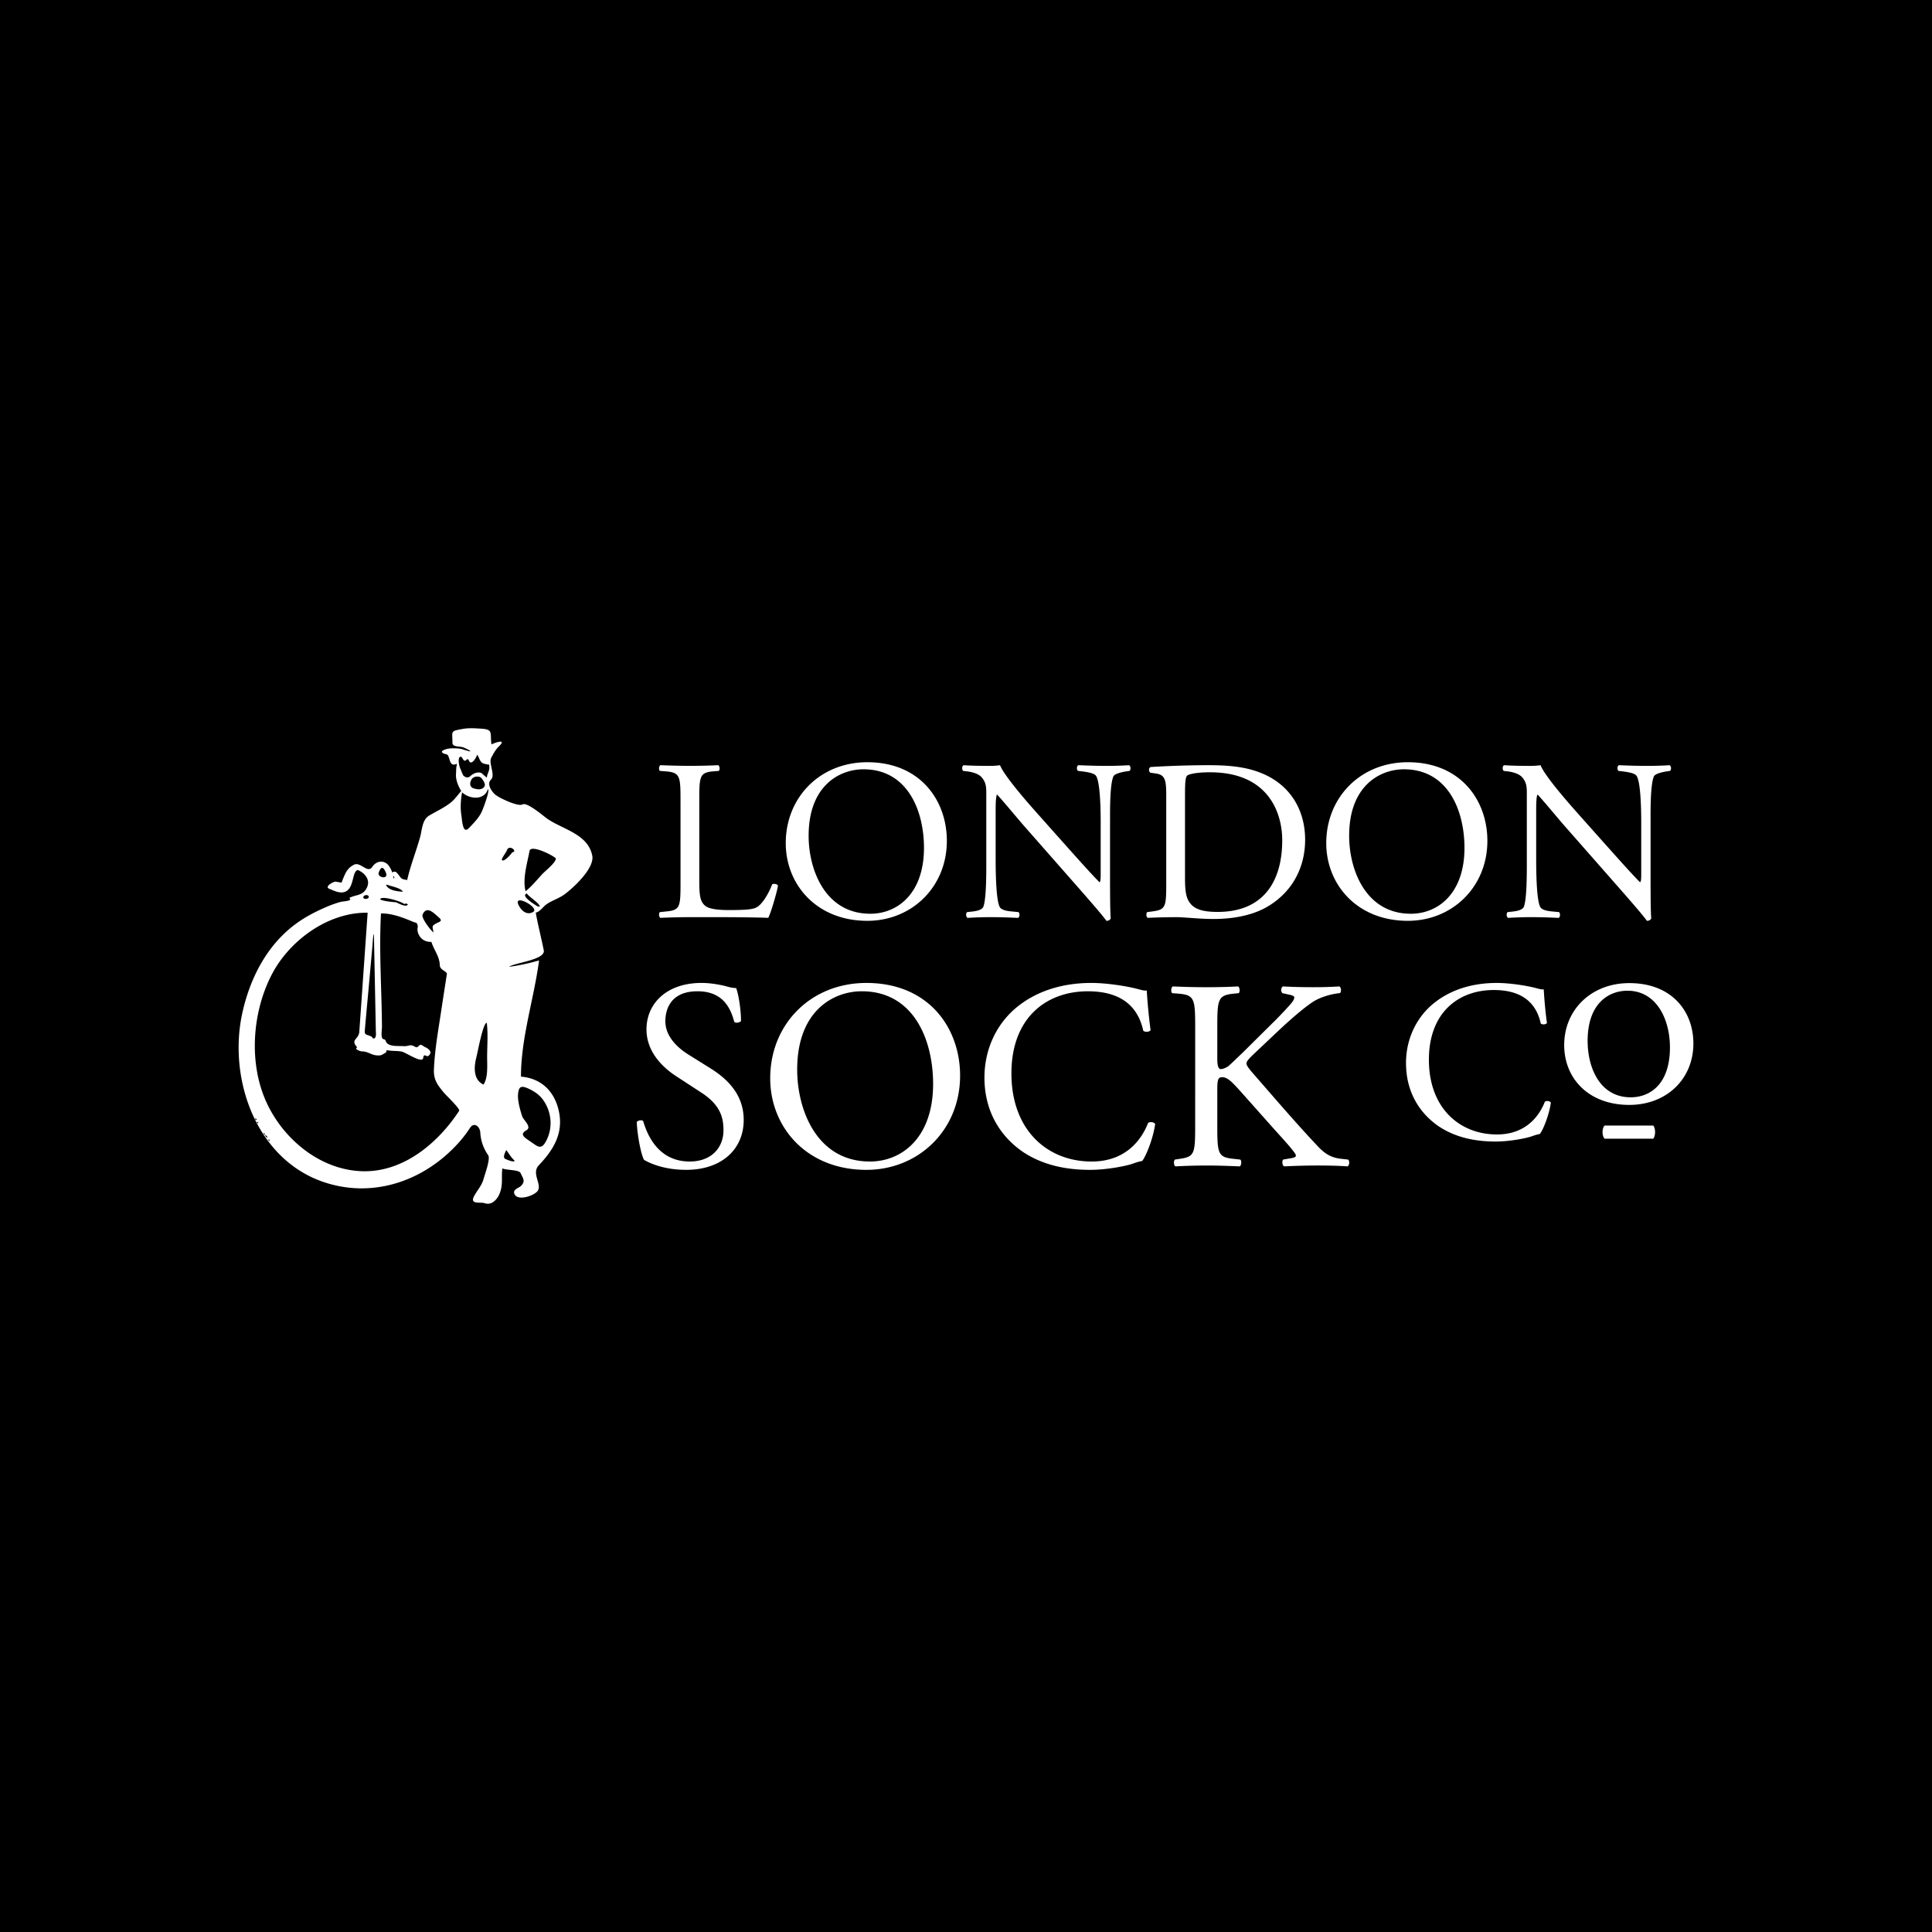 <!-- Generated by Vouchers4U.com --><svg xmlns="http://www.w3.org/2000/svg" width="200" height="200" viewBox="0 0 200 200" style="width:100%;height:100%;"><title>London Sock Company</title><path fill="#000" d="M0 0h200v200H0z"/><path fill="#fff" d="M57.547 88.89l-.002.02a.123.123 0 00.002-.02c-.062.463-1.106 1.266-1.425 1.612-.543.589-1.087 1.257-1.712 1.759-.342-1.277.175-2.903.405-4.166.138-.763 2.756.619 2.731.795l.003-.021a1.215 1.215 0 01-.003.022v-.001zm-1.856 4.954c-.069-.033-1.907-1.102-1.152-1.35.286.412 1.237.935 1.348 1.344l-.196.006zm-.069-.034zm-.431.595c-.637.38-1.224-.117-1.513-.724-.591-1.239 2.242.289 1.513.724zm-2.158-6.178c-.034.079-.831 1.048-1.069.814-.111-.109.45-.831.505-1.003.223-.691 1.175.123.565.189zm.103 31.786l.005.005-.005-.005.143.154c-.087.188-.786-.115-.933-.175-.366-.15-.045-.695.063-.938.252.321.435.671.727.96zm.492-6.733c.057-.669.219-.958.964-.636.648.28 1.244.661 1.658 1.258.888 1.274 1.007 2.963.219 4.332-.481.836-.865.408-1.57-.071-.599-.406-1.164-.734-.407-1.158.602-.338-.299-1.046-.429-1.431-.21-.625-.493-1.627-.436-2.293zm.005-.063c-.002.015-.002.036-.005.053l.005-.053zm-3.092-33.26c-.027.144-.144.303-.133.548a5.016 5.016 0 01-.486-.413l.002.001c-.238-.238-.836-.132-1.219.238s-.765-.08-.765-.08l.001.002a10.069 10.069 0 01-.247-.598l-.002-.003c-.096-.172-.191-.525-.206-.821a.308.308 0 00-.001-.093v.002c.002-.248.07-.434.256-.399a.198.198 0 01.053.041c.116.131.205.413.33.361.142 0 .171-.153.279-.153.157 0 .126.338.343.338.285 0 .579-.598.655-.799.197.238.281.815.658.907.025.011.216.083.579.121.02.165.035.425-.012.548a1.378 1.378 0 01-.087.261l.004-.008zm-1.617 1.614c-.471-.292-.147-.838-.056-.971.154-.135.33-.221.511-.205 0 0 .303-.047.49.19s.396.568.303.781-.35.426-.886.308a2.275 2.275 0 01-.378-.108l.016.005zm.976 2.392c-.302.683-.841 1.222-1.381 1.778-.623.641-.673-.808-.754-1.315-.127-.787-.071-1.612.068-2.405.725.692 2.285.893 2.677-.334.237.151-.531 2.098-.61 2.275zm.53 25.741c.01.748.07 1.929-.381 2.572-1.085-.513-.991-1.848-.728-2.854.117-.448.689-3.585 1.072-3.538.15 1.253.02 2.558.037 3.819zM47.527 115c-2.224 3.387-5.815 6.365-10.02 6.245-4.319-.124-8.157-3.265-9.928-7.145-1.849-4.05-1.479-9.297.556-13.219 1.844-3.555 5.865-6.464 9.923-6.395l-.576 8.231-.288 4.103c-.055.786-.973.795-.21 1.603-.374.172.321.413.464.415.652.007.958.364 1.542.412.531.044.551-.068.951-.292.121-.069-.033-.269.181-.231.475.084.958.048 1.432.124.383.062 1.774 1.024 2.169.815.129-.068.067-.342.198-.404.148-.069.258.176.44.03.524-.421-.118-.815-.422-.922a1.356 1.356 0 00-.379-.219l-.009-.003c-.215.035-.289.38-.562.225-.615-.348-.57-.03-1.283-.079-.509-.035-1.579.105-1.782-.544-.065-.206-.237-.113-.34-.259-.162-.231-.042-.952-.043-1.219-.031-3.877-.314-7.838-.102-11.708 1.055-.04 2.303.425 3.259.838.071.03.232.077.412.14.083.088.172.251.118.529-.09.456.296 1.481 1.428 1.431l.016.044c.298.906.82 1.424.859 2.391.021.5.772.611.727.906-.182 1.188-.371 2.377-.549 3.567-.308 2.071-.702 4.185-.788 6.281-.045 1.084.348 1.588 1.001 2.39.235.292 1.749 1.705 1.608 1.92zm-19.648 3.098c-.11-.058-.129-.108-.056-.149.112.058.131.108.056.149zm-.425-.581c.121.025.188.102.247.248-.169-.038-.223-.129-.247-.248zm-.006-.01c-.169-.104-.199-.179-.092-.225l.076.187c-.004-.036.03-.038.015.038zm-.761-1.231c-.1-.064-.114-.114-.042-.15.112.063.126.113.042.15zm-.19-.328c-.1-.096-.11-.156-.029-.181.119.101.129.161.029.181zm11.119-23.092c.062-.258.594-.272.554.019-.031.231-.62.253-.554-.019zm.944 4.998c.012-.135.058-1.148.148-1.148l.136 6.888.063 3.175c.002.092.106.824-.304.724.045.011-.258-.313-.234-.213-.099-.063-.207-.094-.302-.125-.188-.062-.333-.122-.308-.42.083-.959.169-1.917.258-2.876.188-2.001.362-4.004.542-6.005zm.647-7.531c.195-.525.413-.742.734-.006.341.783-.931.538-.734.006zm.928 1.284c.393.152 1.36.31 1.575.706-.596-.046-1.521-.124-1.752-.729l.177.023c0 .001.001.001 0 0 .001.001 0 .001 0 0zm.627-.657c.015.097-.007-.002-.028-.101l-.035-.193c.102.112.186.175.063.295zm1.129 2.621c.125-.062.238-.038.336.073-.229.299-.942-.115-1.221-.238-.147-.007-1.79-.158-1.634-.36.248-.321 2.248.289 2.482.545a.123.123 0 00.036-.019zm3.152 2.419l.03.004-.011-.002a.082.082 0 00-.018-.002h-.001zm-1.296-1.319c.433-.954 1.155-.157 1.707.325.421.368.004.435-.257.574-.581.308-.405.348-.321.955-.258-.173-1.292-1.491-1.129-1.854zm4.424-17.386c.008.005.021.019 0 0zm13.137 11.284l.009.045a.682.682 0 01-.009-.041l-.001-.004-.002-.013.002.013c-.446-2.265-3.112-2.711-4.707-3.852-.369-.264-2.045-1.709-2.506-1.444-.45.26-2.312-.638-2.666-.901-.418-.245-1.124-1.179-.598-1.673.478-.448-.279-1.699.027-2.264.258-.476.419-.806.815-1.195.825-.808-.444-.352-.796-.182-.17-1.204.241-1.554-1.119-1.63-.638-.036-1.225-.085-1.871.033-1.293.235-1.054.197-1.051 1.41.002.49.702.361 1.119.494.032.011.793.336.732.408-.042.051-.882-.232-.867-.229a3.181 3.181 0 00-.671-.075h-.002c-.878-.048-1.25.188-1.338.255-.045.023-.074.065-.048.147.178.227.404.136.588.292.065.055.159.376.229.588l.002.033s.014.036.039.084c.007.019.014.033.021.048l-.001-.003.002-.007c.052.092.119.202.215.218.057.031.187.065.418-.055.023.036.031.087.005.175-.069.228-.052.615-.072.861-.052.608.231 1.276.541 1.781-.367.406-.664.873-1.142 1.24-.667.512-1.452.872-2.172 1.298-.742.439-.739 1.496-.945 2.235-.415 1.492-1.014 2.981-1.335 4.438-.784-.096-.601-.256-1.098-.773-.137-.122-.285-.122-.446-.001a2.724 2.724 0 00-.265-.556l.007.012c-.412-.755-1.325-.774-1.808-.045-.495.746-1.219-.572-1.908-.213-.443.231-.698.515-.917.977a8.623 8.623 0 00-.332.804l-.021.069-.658-.108c-.21.023-1.178.525-.607.752.475.189 1.036.485 1.56.324 1.038-.32.737-2.082 1.368-2.281.704.291 1.409 1.019.906 1.923-.431.775-1.144.623-1.779.977.419.323-.621.334-.875.403-.63.171-1.198.389-1.795.658-1.066.479-2.029.992-2.972 1.701-2.912 2.19-4.627 5.559-5.415 9.085-1.538 6.884 1.434 15.25 8.48 17.585 4.89 1.621 9.941-.003 13.485-3.651a12.717 12.717 0 001.59-1.977c.412-.641 1.033-.163 1.067.486.043.845.339 1.648.815 2.339.262.38-.361 2.019-.485 2.486-.176.659-.676 1.183-.985 1.778-.455.875.697.557 1.115.704.711.25 1.276-.379 1.513-.934.417-.975.185-1.674.31-2.669.393.198 1.726.121 1.888.485.238.535.542.829.04 1.331-.231.231-.86.345-.685.814.298.803 2.088.198 2.425-.318.44-.672-.681-1.806.102-2.63 1.531-1.612 2.611-3.357 2.055-5.711-.515-2.175-2.002-3.312-3.898-3.472 0-4.023 1.348-8.052 1.873-12.026-.904.261-2.164.548-3.098.655.531-.412 3.75-.713 3.588-1.689-.08-.477-.895-3.937-.818-3.933.278.015.723-.522.926-.705.509-.46 1.419-.717 2.002-1.143.919-.666 3.168-2.724 2.908-4.041zm9.14 2.817c0 2.488-.047 2.821-1.425 2.962l-.712.072c-.142.142-.095.522.047.594a80.185 80.185 0 013.084-.071h2.181c2.444 0 4.699.024 5.908.071.332-.638.997-3.059.997-3.321 0-.165-.45-.261-.594-.142-.475 1.21-1.09 2.065-1.566 2.35-.38.213-.878.308-2.895.308-1.875 0-2.325-.285-2.585-.545-.428-.452-.498-1.069-.498-2.564v-8.26c0-2.492.047-2.871 1.447-2.99l.569-.047c.143-.093.095-.519-.047-.591-.865.042-1.885.067-2.91.068h-.006c-.948 0-1.755-.021-3.084-.069-.142.071-.189.498-.048.591l.594.047c1.495.119 1.542.498 1.542 2.99zm19.339 3.937c4.58 0 8.231-3.485 8.231-8.28 0-4.178-2.749-8.138-8.231-8.138-4.89 0-8.446 3.629-8.446 8.375 0 4.272 3.177 8.043 8.446 8.043zm.307-.733c-4.675 0-6.385-4.558-6.385-8.071 0-5.197 3.205-6.882 5.675-6.882 4.532 0 6.266 4.224 6.266 8.14 0 4.677-2.706 6.813-5.555 6.813zm24.82-9.352c0-1.092-.047-4.034.356-4.889.095-.188.569-.379 1.329-.498l.331-.047c.144-.142.144-.471-.047-.591-.67.044-1.453.069-2.242.069l-.212-.001h.011c-.901 0-1.707-.021-2.799-.069-.19.071-.214.449-.048.591l.403.047c.95.119 1.331.262 1.472.475.45.713.475 3.797.475 4.913v5.079c0 .498 0 .877-.095.996h-.047c-1.115-1.14-2.279-2.468-3.916-4.295l-2.303-2.587c-.784-.878-3.583-4.01-4.058-5.217a7.282 7.282 0 01-1.017.069h-.078.004c-.426 0-1.683.002-2.68-.069-.19.095-.19.449-.048.591l.403.047c.569.071 1.141.238 1.471.569.498.547.522 1.045.522 1.709v6.858c0 1.138.024 4.034-.308 4.887-.119.262-.498.403-1.044.475l-.642.072c-.142.144-.118.478.048.598a36.283 36.283 0 012.402-.076h.069-.004c.876 0 1.707.028 2.775.076.166-.119.191-.405.048-.598l-.737-.072c-.594-.047-1.068-.188-1.21-.45-.403-.712-.428-3.797-.428-4.911v-5.175c0-.712.024-1.258.119-1.542h.047c.498.521 2.112 2.468 2.753 3.203l5.507 6.264c2.065 2.35 2.753 3.181 3.037 3.584.26 0 .402-.119.449-.261-.071-.617-.071-3.441-.071-4.152v-5.671zm5.816 6.148c0 2.488-.047 2.774-1.423 2.962l-.547.072c-.142.142-.094.522.048.594a68.176 68.176 0 012.958-.068h.006c.829-.004 2.348.187 3.867.187 1.828 0 3.775-.308 5.318-1.137 2.704-1.471 4.15-4.059 4.15-7.072 0-3.134-1.611-5.838-4.814-7.002-1.544-.569-3.229-.71-5.222-.71a99.48 99.48 0 00-5.955.19c-.237.094-.213.471-.024.592l.522.071c.997.142 1.115.64 1.115 2.302v9.019zm1.943-9.303c0-1.069.048-1.662.238-1.805.188-.142.948-.332 2.349-.332 6.218 0 7.476 4.415 7.476 7.025 0 4.415-2.065 7.429-6.669 7.429-1.495 0-2.397-.237-2.92-.972-.403-.571-.475-1.33-.475-2.588v-8.758zm23.067 13.24c4.581 0 8.233-3.485 8.233-8.28 0-4.178-2.749-8.138-8.233-8.138-4.889 0-8.446 3.629-8.446 8.375 0 4.272 3.177 8.043 8.446 8.043zm.309-.733c-4.677 0-6.385-4.558-6.385-8.071 0-5.197 3.204-6.882 5.672-6.882 4.534 0 6.266 4.224 6.266 8.14 0 4.677-2.706 6.813-5.554 6.813zm24.82-9.352c0-1.092-.048-4.034.355-4.889.095-.188.569-.379 1.329-.498l.332-.047c.142-.142.142-.471-.046-.591-.671.044-1.454.069-2.244.069l-.211-.001h.011c-.899 0-1.707-.021-2.799-.069-.19.071-.213.449-.046.591l.403.047c.95.119 1.329.262 1.471.475.452.713.475 3.797.475 4.913v5.079c0 .498 0 .877-.095.996h-.048c-1.115-1.14-2.278-2.468-3.917-4.295l-2.302-2.587c-.784-.878-3.585-4.01-4.059-5.217a7.278 7.278 0 01-1.016.069h-.078.004c-.426 0-1.684.002-2.681-.069-.19.095-.19.449-.046.591l.403.047c.569.071 1.138.238 1.471.569.498.547.522 1.045.522 1.709v6.858c0 1.138.023 4.034-.309 4.887-.119.262-.498.403-1.044.475l-.64.072c-.142.144-.119.478.047.598a36.243 36.243 0 012.4-.076h.07-.004c.876 0 1.707.028 2.776.076.165-.119.188-.405.046-.598l-.735-.072c-.594-.047-1.068-.188-1.211-.45-.403-.712-.428-3.797-.428-4.911v-5.175c0-.712.024-1.258.119-1.542h.046c.5.521 2.113 2.468 2.755 3.203l5.507 6.264c2.065 2.35 2.752 3.181 3.036 3.584.26 0 .402-.119.45-.261-.071-.617-.071-3.441-.071-4.152v-5.671zm-93.882 30.693c0-2.657-1.731-4.28-3.494-5.371l-2.238-1.399c-1.035-.643-2.377-1.819-2.377-3.44 0-1.287.587-3.105 3.329-3.105 2.687 0 3.441 1.818 3.803 3.16.141.168.588.084.699-.084 0-1.175-.251-2.738-.502-3.409-.225 0-.615-.055-.978-.169-.727-.195-1.735-.362-2.602-.362-3.637 0-5.703 2.149-5.703 4.807 0 2.293 1.619 3.888 3.017 4.812l2.658 1.734c2.043 1.315 2.295 2.686 2.295 3.916 0 1.679-1.148 3.218-3.498 3.218-3.245 0-4.389-2.742-4.808-4.169-.113-.167-.533-.112-.672.084.055 1.315.42 3.301.755 3.916.531.308 2.012 1.032 4.362 1.032 3.637 0 5.955-2.095 5.955-5.171zm12.699 5.172c5.4 0 9.703-4.109 9.703-9.758 0-4.924-3.241-9.591-9.703-9.591-5.763 0-9.954 4.276-9.954 9.87-.001 5.034 3.743 9.479 9.954 9.479zm.363-.864c-5.511 0-7.525-5.371-7.525-9.512 0-6.125 3.777-8.111 6.686-8.111 5.344 0 7.385 4.979 7.385 9.594.001 5.511-3.189 8.029-6.546 8.029zm11.86-8.699c0 3.608 1.732 6.155 3.968 7.693 2.042 1.368 4.447 1.87 6.964 1.87 1.789 0 3.804-.418 4.419-.64.308-.112.643-.223.979-.279.42-.531 1.147-2.378 1.343-3.832-.113-.197-.531-.252-.728-.112-.643 1.65-2.237 4-5.845 4-4.586 0-8.307-3.245-8.307-9.12 0-5.791 3.636-8.503 7.915-8.503 4.056 0 5.315 2.181 5.734 4.084.197.168.616.139.755-.057-.225-1.705-.365-3.465-.392-4.108-.251.028-.448-.028-.782-.112-1.315-.365-3.441-.671-4.951-.671-2.908 0-5.509.78-7.551 2.374-2.123 1.651-3.52 4.309-3.52 7.414zm21.815 4.92c0 2.936-.055 3.27-1.538 3.495l-.56.084c-.167.198-.112.62.056.704a61.359 61.359 0 013.236-.089h.007c1.089 0 2.04.033 3.412.089.169-.084.225-.592.055-.704l-.755-.084c-1.567-.167-1.623-.559-1.623-3.495v-3.608c0-.979.056-1.342.475-1.342.672 0 1.12.559 2.714 2.348l2.238 2.516c1.064 1.204 1.788 1.958 2.319 2.629.195.253.391.475.391.643 0 .141-.279.225-.671.28l-.643.112c-.165.169-.084.648.112.704a71.158 71.158 0 013.398-.089h.014c1.315 0 2.406.033 3.132.089.197-.084.252-.563.057-.704l-.755-.084c-.952-.112-1.566-.475-2.237-1.146-2.181-2.293-4.332-4.81-6.991-7.857-.365-.446-.531-.669-.531-.866 0-.223.251-.475.642-.868l2.519-2.378c1.563-1.482 3.13-2.797 3.912-3.245s1.875-.728 2.602-.784c.167-.168.139-.557-.056-.696a41.2 41.2 0 01-2.637.081h-.138.007c-.979 0-2.098-.025-3.077-.081-.22.14-.248.502-.055.696l.755.168c.365.085.475.169.475.28s-.055.252-.195.448c-.28.392-1.647 1.819-2.179 2.321l-3.021 2.995c-.308.28-1.036 1.007-1.427 1.342-.197.14-.532.308-.784.308-.308 0-.365-.531-.365-1.064v-3.217c0-2.937.056-3.357 1.679-3.526l.531-.054c.168-.112.112-.613-.055-.696-.967.051-2.101.08-3.242.081h-.002c-1.257 0-2.152-.025-3.522-.081-.167.084-.224.585-.055.696l.699.055c1.622.141 1.678.588 1.678 3.526zm21.827-6.403c0 3.062 1.469 5.221 3.366 6.527 1.733 1.162 3.773 1.587 5.909 1.587 1.519 0 3.227-.355 3.749-.544.261-.095.546-.189.831-.236.355-.452.972-2.018 1.138-3.252-.095-.166-.45-.214-.617-.096-.546 1.401-1.9 3.395-4.961 3.395-3.891 0-7.047-2.753-7.047-7.737 0-4.913 3.085-7.215 6.715-7.215 3.442 0 4.508 1.851 4.865 3.465.166.142.522.118.641-.049-.132-.93-.251-2.13-.326-3.342l-.007-.142c-.213.024-.38-.023-.665-.095-1.115-.31-2.919-.569-4.199-.569-2.469 0-4.675.661-6.408 2.015-1.802 1.399-2.987 3.655-2.987 6.289zm25.597 7.82c.246-.327.246-1.034 0-1.362h-5.047c-.273.327-.273 1.034 0 1.362zm-2.482-16.106c-3.959 0-6.741 2.781-6.741 6.413 0 3.441 2.508 6.195 6.741 6.195 3.851 0 6.633-2.673 6.633-6.359-.001-3.331-2.237-6.249-6.633-6.249zm-.191.788c3.002 0 4.397 2.95 4.397 5.871 0 3.741-1.995 5.162-4.069 5.162-3.166 0-4.452-3.031-4.452-5.845-.001-3.85 2.159-5.188 4.124-5.188z"/></svg>